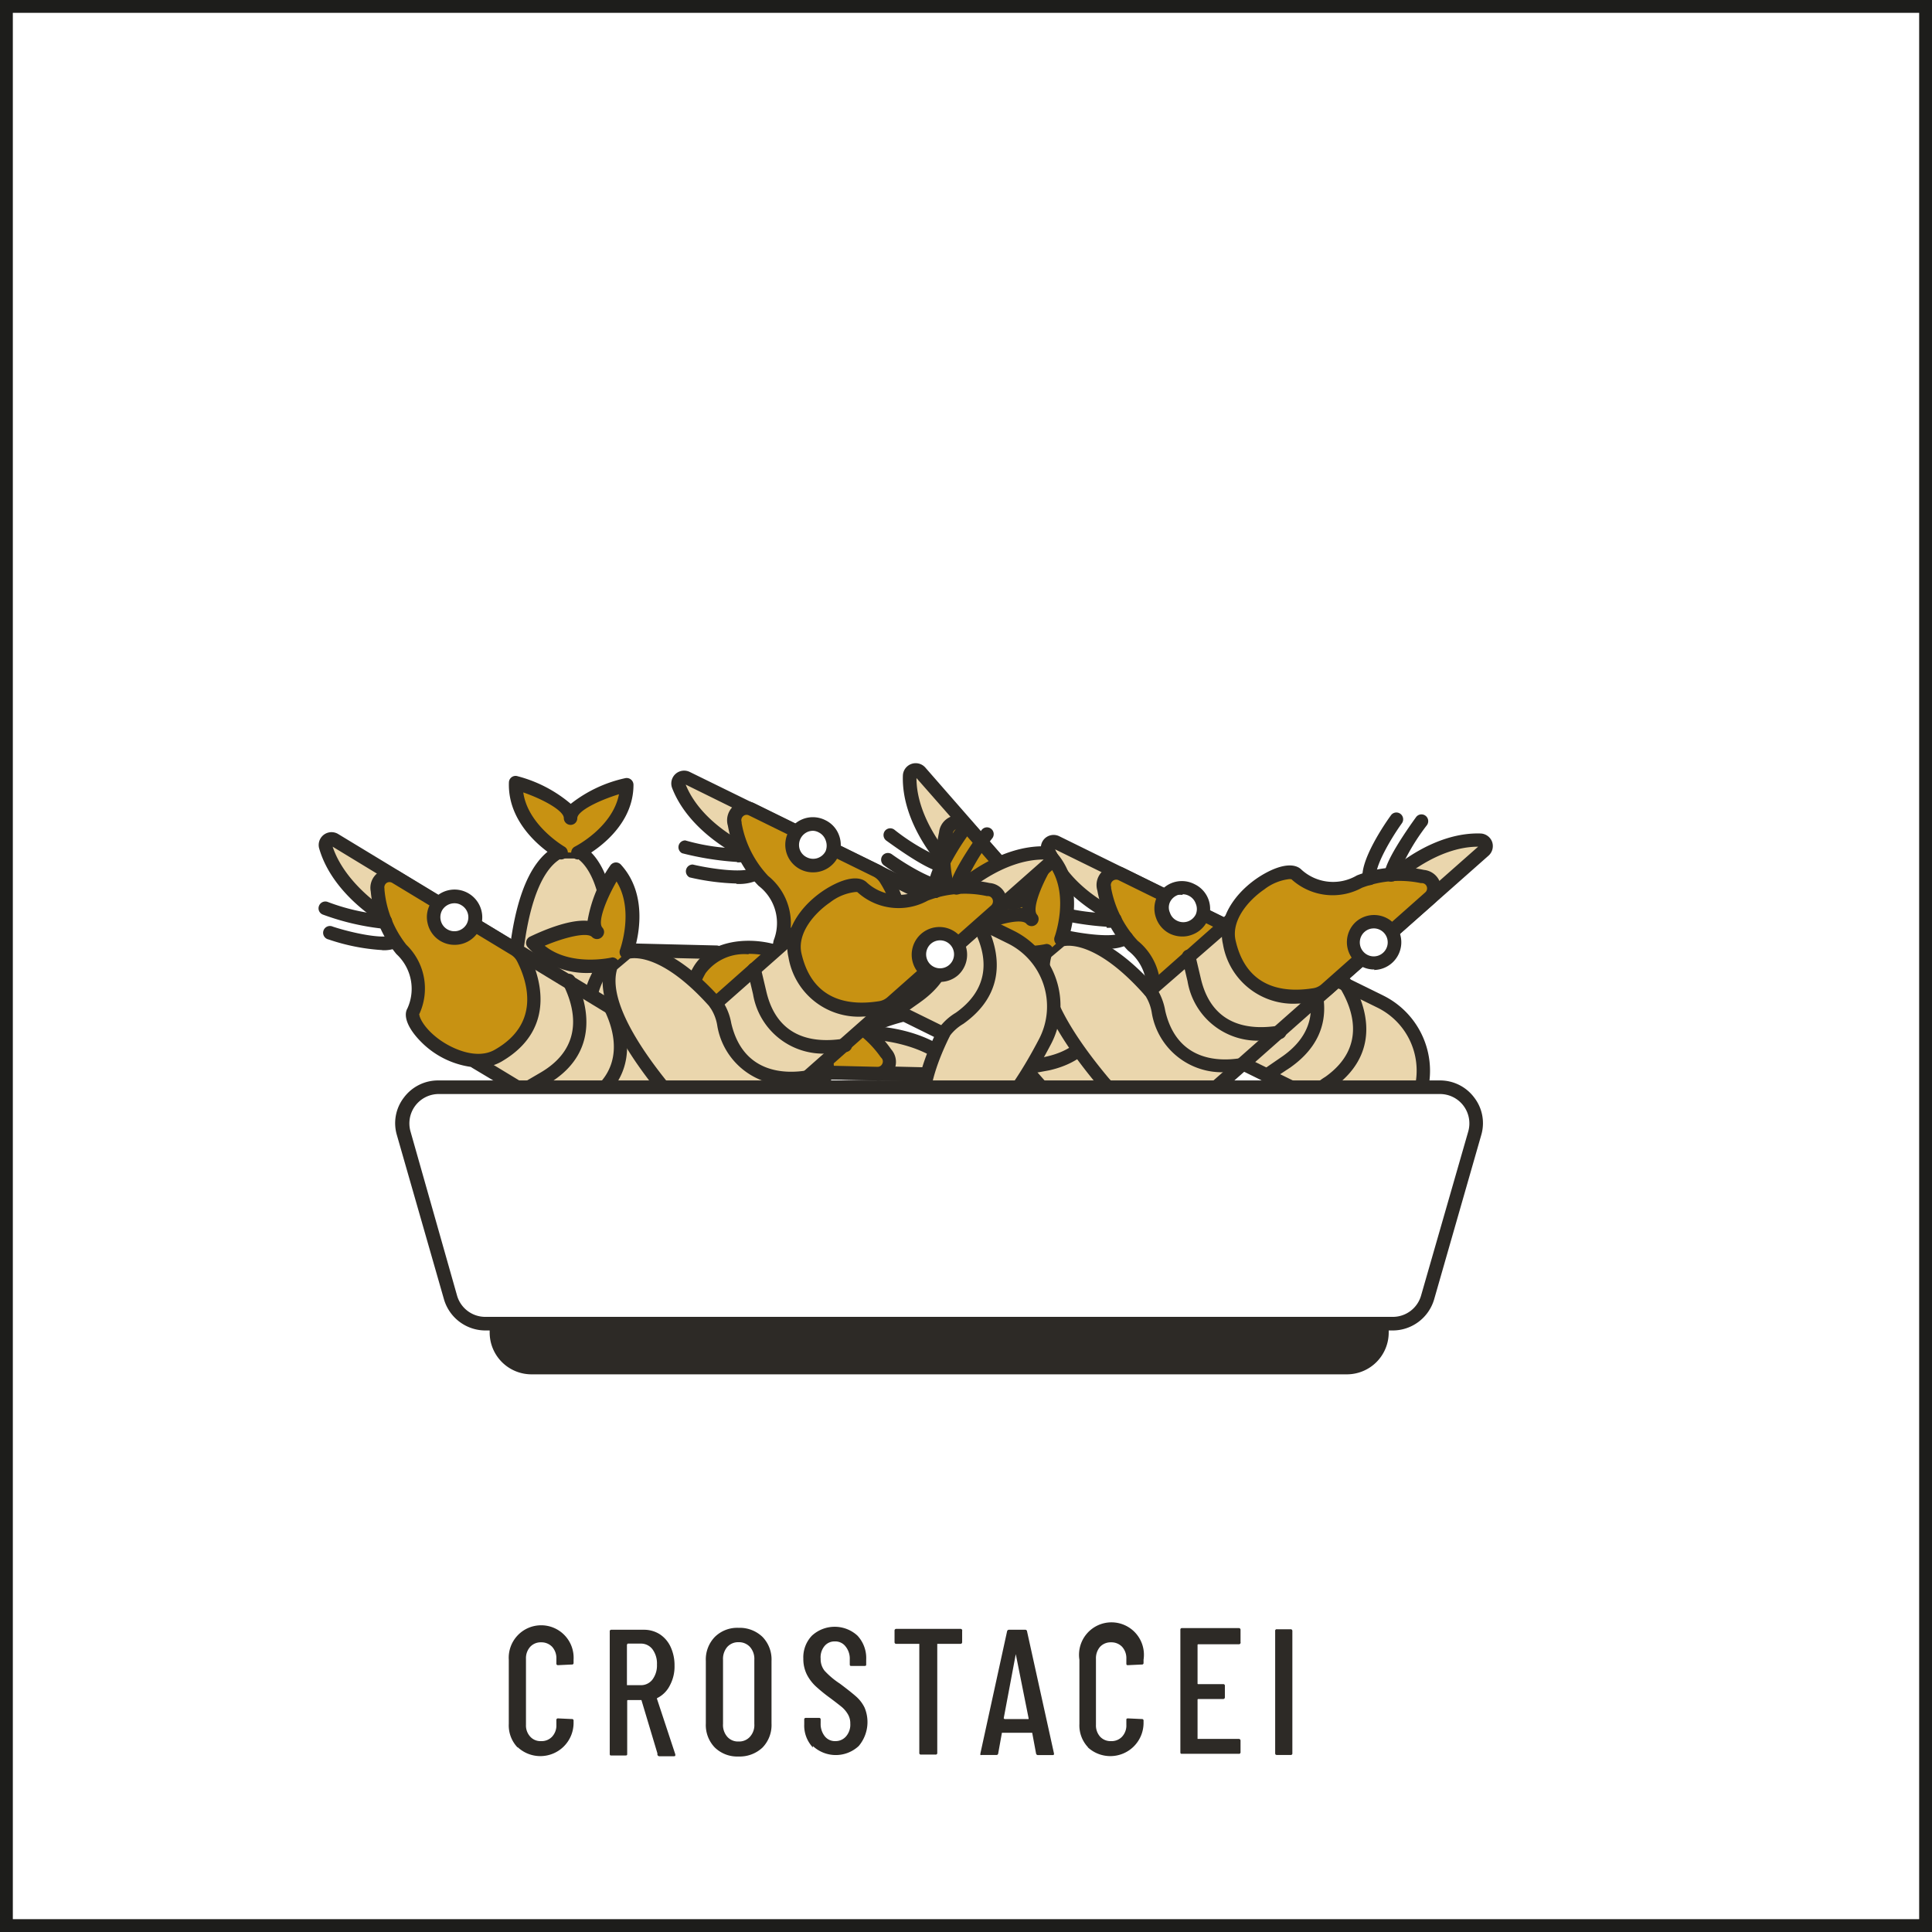 <svg xmlns="http://www.w3.org/2000/svg" viewBox="0 0 150.6 150.6"><rect x="0" y="0" width="150.6" height="150.6" fill="#808080" stroke="none"/><defs><style>.cls-1{fill:#fff;}.cls-2{fill:none;stroke:#1d1d1b;stroke-miterlimit:10;}.cls-3{fill:#2d2a26;}.cls-4{fill:#ead6ad;}.cls-5{fill:#c89212;}</style></defs><g id="Livello_2" data-name="Livello 2"><g id="Livello_1-2" data-name="Livello 1"><rect class="cls-1" x="0.5" y="0.5" width="149.6" height="149.6"/><rect class="cls-2" x="0.5" y="0.5" width="149.6" height="149.6"/><path class="cls-3" d="M40.35,136.22a2.48,2.48,0,0,1-.69-1.84v-5a2.53,2.53,0,1,1,5.05,0v.23a.12.12,0,0,1-.14.14l-1.06.05a.12.12,0,0,1-.14-.14v-.36a1.32,1.32,0,0,0-.33-.93,1.15,1.15,0,0,0-.86-.35,1.11,1.11,0,0,0-.85.35,1.32,1.32,0,0,0-.33.93v5.15a1.28,1.28,0,0,0,.33.92,1.07,1.07,0,0,0,.85.35,1.11,1.11,0,0,0,.86-.35,1.28,1.28,0,0,0,.33-.92v-.36a.12.12,0,0,1,.14-.14l1.06.05a.12.12,0,0,1,.14.14v.21a2.59,2.59,0,0,1-4.36,1.84Z"/><path class="cls-3" d="M51.25,136.69,50,132.52s0,0-.05,0h-1s-.06,0-.06.05v4.13c0,.1,0,.14-.14.14H47.67c-.1,0-.14,0-.14-.14v-9.52a.12.12,0,0,1,.14-.14h2.5a2.29,2.29,0,0,1,1.26.35,2.35,2.35,0,0,1,.85,1,3.39,3.39,0,0,1,.3,1.45,3.09,3.09,0,0,1-.36,1.53,2.18,2.18,0,0,1-1,1,.08.08,0,0,0,0,.08l1.42,4.3,0,.06c0,.06,0,.09-.13.09H51.42A.16.16,0,0,1,51.25,136.69Zm-2.38-8.47v3.14s0,0,.06,0h1a1.12,1.12,0,0,0,.93-.44,1.83,1.83,0,0,0,.35-1.17,1.87,1.87,0,0,0-.35-1.19,1.12,1.12,0,0,0-.93-.44h-1S48.87,128.18,48.87,128.22Z"/><path class="cls-3" d="M55.72,136.22a2.52,2.52,0,0,1-.7-1.87v-4.88a2.52,2.52,0,0,1,.7-1.87,2.48,2.48,0,0,1,1.85-.71,2.56,2.56,0,0,1,1.87.71,2.52,2.52,0,0,1,.7,1.87v4.88a2.52,2.52,0,0,1-.7,1.87,2.59,2.59,0,0,1-1.87.7A2.51,2.51,0,0,1,55.72,136.22Zm2.74-.84a1.35,1.35,0,0,0,.34-1v-5a1.39,1.39,0,0,0-.34-1,1.16,1.16,0,0,0-.89-.37,1.14,1.14,0,0,0-.88.37,1.43,1.43,0,0,0-.33,1v5a1.39,1.39,0,0,0,.33,1,1.11,1.11,0,0,0,.88.37A1.13,1.13,0,0,0,58.46,135.38Z"/><path class="cls-3" d="M63.37,136.22a2.48,2.48,0,0,1-.68-1.81v-.36a.12.12,0,0,1,.14-.14h1a.12.12,0,0,1,.14.14v.29a1.53,1.53,0,0,0,.32,1,1,1,0,0,0,.82.38,1.07,1.07,0,0,0,.84-.37,1.39,1.39,0,0,0,.33-1,1.36,1.36,0,0,0-.18-.71,2.22,2.22,0,0,0-.46-.56q-.29-.24-.93-.72a12.5,12.5,0,0,1-1.12-.91,3.36,3.36,0,0,1-.69-.91,2.7,2.7,0,0,1-.28-1.24,2.44,2.44,0,0,1,.67-1.8,2.62,2.62,0,0,1,3.55,0,2.56,2.56,0,0,1,.68,1.87v.35c0,.1,0,.14-.14.14h-1c-.1,0-.14,0-.14-.14v-.38a1.5,1.5,0,0,0-.33-1,1,1,0,0,0-.84-.39,1,1,0,0,0-.79.35,1.37,1.37,0,0,0-.31,1,1.44,1.44,0,0,0,.31.94,6.3,6.3,0,0,0,1.19,1q.84.63,1.26,1a2.79,2.79,0,0,1,.66.86,2.9,2.9,0,0,1-.45,3,2.62,2.62,0,0,1-3.58,0Z"/><path class="cls-3" d="M75,127.14V128a.13.13,0,0,1-.14.14H73.06s0,0,0,.05v8.44a.12.12,0,0,1-.14.14H71.8a.12.12,0,0,1-.14-.14v-8.44s0-.05,0-.05H69.87a.13.13,0,0,1-.14-.14v-.89a.13.13,0,0,1,.14-.14h5A.13.13,0,0,1,75,127.14Z"/><path class="cls-3" d="M80.76,136.68l-.3-1.61a.05.05,0,0,0,0,0l0,0H78.1l0,0a.05.05,0,0,0,0,0l-.29,1.61a.13.13,0,0,1-.15.12H76.52a.12.12,0,0,1-.1,0s0-.06,0-.11l2.08-9.52a.15.15,0,0,1,.16-.13h1.24a.14.14,0,0,1,.16.13l2.1,9.52v0c0,.08,0,.12-.13.12H80.92A.15.15,0,0,1,80.76,136.68ZM78.31,134h1.87s0,0,0-.06l-1-5,0,0,0,0-.94,5S78.29,134,78.31,134Z"/><path class="cls-3" d="M84.83,136.22a2.48,2.48,0,0,1-.69-1.84v-5a2.53,2.53,0,1,1,5,0v.23a.12.12,0,0,1-.14.14l-1.06.05c-.1,0-.14,0-.14-.14v-.36a1.32,1.32,0,0,0-.33-.93,1.15,1.15,0,0,0-.86-.35,1.13,1.13,0,0,0-.86.35,1.36,1.36,0,0,0-.32.93v5.15a1.32,1.32,0,0,0,.32.92,1.1,1.1,0,0,0,.86.35,1.11,1.11,0,0,0,.86-.35,1.28,1.28,0,0,0,.33-.92v-.36c0-.1,0-.14.14-.14l1.06.05a.12.12,0,0,1,.14.14v.21a2.59,2.59,0,0,1-4.36,1.84Z"/><path class="cls-3" d="M96.56,128.17H93.41s-.06,0-.06.05v3a.05.05,0,0,0,.06.06h1.93a.12.12,0,0,1,.14.14v.88a.13.13,0,0,1-.14.14H93.41s-.06,0-.06.05v3.06s0,0,.06,0h3.15a.13.13,0,0,1,.14.14v.88a.12.12,0,0,1-.14.14H92.15c-.1,0-.14,0-.14-.14v-9.52a.12.12,0,0,1,.14-.14h4.41a.13.13,0,0,1,.14.14V128A.13.13,0,0,1,96.56,128.17Z"/><path class="cls-3" d="M99.4,136.66v-9.52a.12.12,0,0,1,.14-.14h1.06a.13.13,0,0,1,.14.14v9.52a.12.12,0,0,1-.14.14H99.54C99.44,136.8,99.4,136.76,99.4,136.66Z"/><path class="cls-3" d="M38.7,98.07v5.81a2.72,2.72,0,0,0,2.72,2.72H105a2.72,2.72,0,0,0,2.72-2.72V98.07"/><path class="cls-3" d="M105,107.13H41.42a3.26,3.26,0,0,1-3.25-3.25V98.07h1.06v5.81a2.19,2.19,0,0,0,2.19,2.19H105a2.19,2.19,0,0,0,2.19-2.19V98.07h1.06v5.81a3.26,3.26,0,0,1-3.25,3.25"/><path class="cls-4" d="M73.59,67.09s-2.84-3.1-2.73-6.62a.46.46,0,0,1,.81-.29L90.23,81.3a6,6,0,0,1-.65,8.6c-3.19,2.65-7.36,5.41-10.06,4.44l-1-1.15s-1-2.55,4-6.94L77,80"/><path class="cls-3" d="M80.74,95.07a4.24,4.24,0,0,1-1.4-.23.54.54,0,0,1-.22-.15l-1-1.15a.49.49,0,0,1-.1-.15c0-.12-1-2.81,3.74-7.18l-5.17-5.89a.52.52,0,0,1,0-.74.54.54,0,0,1,.75,0L82.9,85.9a.54.54,0,0,1-.05.75c-4.12,3.62-3.94,5.86-3.86,6.29l.84.94c2,.6,5.29-.95,9.41-4.39a5.36,5.36,0,0,0,2-3.77,5.46,5.46,0,0,0-1.35-4.07l-18.45-21c0,3.19,2.56,6,2.59,6.08a.53.53,0,0,1-.78.71c-.12-.13-3-3.31-2.87-7a1,1,0,0,1,1.74-.62L90.63,81a6.54,6.54,0,0,1,1.62,4.85,6.43,6.43,0,0,1-2.33,4.5c-3.81,3.17-6.88,4.77-9.18,4.77"/><path class="cls-5" d="M73.53,74.79c-1,.94,2,6,5.28,5.26,4.67-1.06,4.37-5.2,4.13-6.64a1.85,1.85,0,0,0-.43-.89L75.38,64.4a1,1,0,0,0-1.66.56,8.65,8.65,0,0,0,.37,4.94,4.21,4.21,0,0,1-.56,4.89"/><path class="cls-3" d="M78.15,80.66c-2,0-3.81-1.68-4.75-3.42-.69-1.28-.78-2.31-.24-2.83a3.65,3.65,0,0,0,.45-4.29,9,9,0,0,1-.41-5.24,1.48,1.48,0,0,1,2.58-.83l7.13,8.12a2.33,2.33,0,0,1,.55,1.15c.24,1.41.6,6.08-4.53,7.25a3.46,3.46,0,0,1-.78.09M73.9,75.17c-.1.15,0,1,.77,2.13s2.43,2.6,4,2.24c4-.91,4-4.18,3.72-6a1.32,1.32,0,0,0-.3-.63L75,64.75a.4.4,0,0,0-.45-.12.41.41,0,0,0-.28.37.28.28,0,0,1,0,.09,8.06,8.06,0,0,0,.33,4.59,4.74,4.74,0,0,1-.67,5.49m-.37-.38Z"/><path class="cls-1" d="M79.86,70A1.62,1.62,0,1,1,80,67.68,1.62,1.62,0,0,1,79.86,70"/><path class="cls-3" d="M78.79,70.9h-.14a2.15,2.15,0,0,1-1.28-3.76,2.14,2.14,0,0,1,3.56,1.75,2.1,2.1,0,0,1-.72,1.48,2.14,2.14,0,0,1-1.42.53m0-3.24a1.09,1.09,0,0,0-.07,2.18,1,1,0,0,0,.79-.27,1.09,1.09,0,0,0,.1-1.54,1.12,1.12,0,0,0-.82-.37"/><path class="cls-3" d="M73.55,68c-1,0-3.43-1.73-4.47-2.48a.54.54,0,0,1-.11-.74.53.53,0,0,1,.74-.11,16.22,16.22,0,0,0,3.83,2.27.55.55,0,0,1,.54.51.51.51,0,0,1-.47.54h-.06"/><path class="cls-3" d="M73.63,69.68c-1.55,0-4.19-1.84-4.73-2.23a.54.54,0,0,1-.12-.74.53.53,0,0,1,.74-.12c1.28.92,3.43,2.16,4.2,2a.53.53,0,1,1,.18,1l-.27,0"/><path class="cls-5" d="M79.38,94.18s1,4.07-1.61,6.3c0,0-2-4-.84-5-1.11,1-4.87-1.48-4.87-1.48,2.55-2.29,6.45-.79,6.45-.79"/><path class="cls-3" d="M77.77,101h-.1a.52.52,0,0,1-.37-.29,10.45,10.45,0,0,1-1.22-4.49,10.69,10.69,0,0,1-4.31-1.79.57.57,0,0,1-.24-.41.55.55,0,0,1,.18-.43c2.75-2.48,6.82-1,7-.89a.53.53,0,0,1-.37,1s-3.08-1.14-5.33.25c1.49.87,3.17,1.49,3.58,1.12a.54.54,0,0,1,.75,0,.53.53,0,0,1,.13.35.53.53,0,0,1-.18.4c-.41.37,0,2.11.66,3.7,1.68-2.06.94-5.22.93-5.25a.53.53,0,0,1,1-.25c0,.18,1,4.41-1.78,6.83a.55.55,0,0,1-.35.12"/><path class="cls-3" d="M79.86,83.78a.53.53,0,0,1-.11-1l1.82-.42c4-.9,4-4.17,3.72-6a.53.53,0,0,1,.43-.61.53.53,0,0,1,.61.44c.24,1.4.61,6.07-4.53,7.24L80,83.76l-.12,0"/><path class="cls-3" d="M82.5,86.78a.51.51,0,0,1-.39-.18.53.53,0,0,1,0-.75,4.47,4.47,0,0,1,1.9-.75c3.94-.9,4-4.17,3.69-6a.53.53,0,0,1,.43-.61.53.53,0,0,1,.61.43c.24,1.41.61,6.08-4.52,7.25a3.62,3.62,0,0,0-1.41.52.51.51,0,0,1-.35.13"/><path class="cls-4" d="M86.75,71.31s-3.81-1.78-5.06-5.07a.46.46,0,0,1,.64-.58l25.24,12.4a6,6,0,0,1,2.69,8.19c-1.93,3.68-4.73,7.83-7.59,8l-1.37-.67s-1.91-2,1-7.94l-7.5-3.69"/><path class="cls-3" d="M102.67,94.74a.69.69,0,0,1-.24,0L101.06,94a.45.45,0,0,1-.14-.1c-.09-.09-2-2.21.7-8.07l-7-3.45a.53.53,0,0,1-.24-.71.52.52,0,0,1,.71-.24l7.5,3.68a.53.53,0,0,1,.24.71c-2.42,4.92-1.4,6.93-1.16,7.29l1.13.55c2-.2,4.53-2.91,7-7.66a5.47,5.47,0,0,0-2.46-7.47L82.25,66.21c1.22,3,4.69,4.61,4.73,4.62a.54.54,0,0,1,.25.71.53.53,0,0,1-.7.25c-.17-.07-4-1.91-5.33-5.36a1,1,0,0,1,.26-1.09,1,1,0,0,1,1.1-.16L107.8,77.59a6.55,6.55,0,0,1,2.93,8.91c-2.81,5.35-5.51,8.12-8,8.24h0"/><path class="cls-5" d="M89.64,78.45c-.54,1.24,4.15,4.79,6.9,2.84,3.91-2.78,2-6.48,1.27-7.72a1.81,1.81,0,0,0-.74-.66l-9.7-4.77a1,1,0,0,0-1.31,1.15,8.58,8.58,0,0,0,2.23,4.42,4.22,4.22,0,0,1,1.35,4.74"/><path class="cls-3" d="M94.64,82.39a7,7,0,0,1-4.18-1.63c-1.13-.91-1.6-1.83-1.3-2.52a3.68,3.68,0,0,0-1.23-4.14,9.11,9.11,0,0,1-2.39-4.68,1.48,1.48,0,0,1,2.07-1.76l9.7,4.77a2.32,2.32,0,0,1,1,.86c.75,1.2,2.88,5.38-1.41,8.43a3.76,3.76,0,0,1-2.21.67m-4.51-3.73c0,.17.37.91,1.52,1.66s3.25,1.48,4.59.53c3.31-2.35,2.12-5.4,1.12-7a1.38,1.38,0,0,0-.52-.47l-9.7-4.77a.42.42,0,0,0-.58.51.29.29,0,0,1,0,.09,8.24,8.24,0,0,0,2.07,4.12,4.75,4.75,0,0,1,1.48,5.33m-.49-.21h0Z"/><path class="cls-1" d="M93.64,71.57a1.62,1.62,0,1,1-.73-2.17,1.62,1.62,0,0,1,.73,2.17"/><path class="cls-3" d="M92.19,73a2.24,2.24,0,0,1-1-.22,2.16,2.16,0,0,1-1.08-1.24,2.14,2.14,0,0,1,3-2.62,2.13,2.13,0,0,1,1,2.87,2.12,2.12,0,0,1-1.24,1.09,2,2,0,0,1-.69.12m0-3.24a1.34,1.34,0,0,0-.35,0,1.09,1.09,0,0,0-.63.56,1,1,0,0,0,0,.83,1.05,1.05,0,0,0,.55.62,1.09,1.09,0,0,0,.83.06,1.1,1.1,0,0,0,.63-.55,1.07,1.07,0,0,0,0-.84,1.08,1.08,0,0,0-.55-.62,1,1,0,0,0-.48-.11"/><path class="cls-3" d="M86.25,72.24A23.13,23.13,0,0,1,82,71.56a.53.53,0,1,1,.24-1,16.17,16.17,0,0,0,4.41.63.53.53,0,0,1,.47,1,1.94,1.94,0,0,1-.85.13"/><path class="cls-3" d="M86.2,73.92a17.93,17.93,0,0,1-3.64-.48.53.53,0,1,1,.24-1c1.53.36,4,.68,4.66.26a.53.53,0,1,1,.56.89,3.56,3.56,0,0,1-1.82.36"/><path class="cls-5" d="M102.48,94.12s2.47,3.38.92,6.44c0,0-3.35-3-2.7-4.32-.65,1.33-5.06.5-5.06.5,1.47-3.09,5.66-3.2,5.66-3.2"/><path class="cls-3" d="M103.4,101.08a.51.51,0,0,1-.35-.13,10.54,10.54,0,0,1-2.85-3.69,10.54,10.54,0,0,1-4.66,0,.57.57,0,0,1-.38-.28.55.55,0,0,1,0-.47c1.59-3.34,5.94-3.5,6.12-3.5h0a.52.52,0,0,1,.52.51.53.53,0,0,1-.51.55s-3.28.12-4.82,2.27c1.71.23,3.49.16,3.74-.34a.53.53,0,0,1,.71-.24.54.54,0,0,1,.29.48.46.46,0,0,1,0,.23c-.25.5.79,2,2,3.17.76-2.55-1.13-5.18-1.15-5.21a.53.53,0,1,1,.86-.62c.1.15,2.64,3.68,1,7a.59.59,0,0,1-.38.29h-.1"/><path class="cls-3" d="M98.74,84.36a.56.56,0,0,1-.44-.22.53.53,0,0,1,.13-.74L100,82.32c3.32-2.36,2.13-5.4,1.12-7a.54.54,0,0,1,.17-.73.52.52,0,0,1,.73.17c.76,1.21,2.89,5.38-1.41,8.43L99,84.26a.49.49,0,0,1-.3.1"/><path class="cls-3" d="M102.32,86.12a.46.46,0,0,1-.23-.05.53.53,0,0,1-.24-.71,4.45,4.45,0,0,1,1.46-1.42c3.29-2.34,2.1-5.39,1.1-7a.53.53,0,0,1,.16-.73.52.52,0,0,1,.73.17c.76,1.2,2.89,5.38-1.4,8.43a3.36,3.36,0,0,0-1.1,1,.52.52,0,0,1-.48.29"/><path class="cls-4" d="M108.79,68.21s3.1-2.85,6.61-2.75a.47.47,0,0,1,.3.81L94.64,84.91a6,6,0,0,1-8.6-.62c-2.66-3.18-5.44-7.35-4.48-10.05l1.15-1s2.55-1,7,4l6.25-5.54"/><path class="cls-3" d="M90.65,87l-.5,0a6.45,6.45,0,0,1-4.51-2.31c-3.89-4.63-5.42-8.18-4.57-10.56a.55.55,0,0,1,.14-.22l1.15-1a.46.46,0,0,1,.15-.09c.12,0,2.81-1,7.2,3.71l5.86-5.19a.53.53,0,0,1,.7.8L90,77.59a.53.53,0,0,1-.75,0c-3.63-4.11-5.88-3.92-6.3-3.84l-1,.84c-.59,2,1,5.29,4.43,9.4a5.49,5.49,0,0,0,7.84.56L115.22,66c-3.2,0-6,2.59-6.07,2.61a.53.53,0,0,1-.75,0,.54.54,0,0,1,0-.75c.14-.12,3.29-3,7-2.89a1,1,0,0,1,.91.65,1,1,0,0,1-.28,1.08L95,85.3A6.48,6.48,0,0,1,90.65,87"/><path class="cls-5" d="M101.09,68.18c-.94-1-6,2-5.24,5.3,1.08,4.67,5.22,4.35,6.66,4.1a1.75,1.75,0,0,0,.89-.42L111.49,70a.94.94,0,0,0-.57-1.65,8.52,8.52,0,0,0-4.93.39,4.24,4.24,0,0,1-4.9-.55"/><path class="cls-3" d="M101.17,78.23a5.56,5.56,0,0,1-5.84-4.63c-.53-2.28,1.35-4.47,3.31-5.54,1.28-.7,2.31-.79,2.83-.25a3.66,3.66,0,0,0,4.3.43,9.09,9.09,0,0,1,5.23-.43,1.48,1.48,0,0,1,.84,2.58l-8.09,7.16a2.43,2.43,0,0,1-1.15.56,9.31,9.31,0,0,1-1.43.12m-.62-9.71a3.92,3.92,0,0,0-2,.81c-1.26.86-2.6,2.44-2.23,4,.92,4,4.19,4,6.06,3.7a1.27,1.27,0,0,0,.63-.3l8.09-7.17a.41.41,0,0,0,.12-.44.4.4,0,0,0-.37-.28l-.09,0a8.2,8.2,0,0,0-4.59.36,4.77,4.77,0,0,1-5.5-.66.3.3,0,0,0-.16,0"/><path class="cls-1" d="M105.94,74.49a1.62,1.62,0,1,1,2.28.14,1.62,1.62,0,0,1-2.28-.14"/><path class="cls-3" d="M107.15,75.57H107a2.12,2.12,0,0,1-1.48-.72,2.14,2.14,0,0,1,.18-3,2.15,2.15,0,0,1,3,.18,2.16,2.16,0,0,1-1.61,3.58m0-3.24a1.06,1.06,0,0,0-.72.27,1.09,1.09,0,0,0-.1,1.54,1.08,1.08,0,0,0,1.54.09,1.09,1.09,0,0,0-.66-1.9h-.06"/><path class="cls-3" d="M108.45,68.73a.53.53,0,0,1-.53-.5c-.07-.91,1.69-3.47,2.46-4.53a.52.52,0,0,1,.73-.12.53.53,0,0,1,.12.74A16.63,16.63,0,0,0,109,68.16a.51.51,0,0,1-.48.56h0"/><path class="cls-3" d="M106.75,69a.54.54,0,0,1-.53-.44c-.25-1.48,1.78-4.43,2.2-5a.52.52,0,0,1,.73-.13.53.53,0,0,1,.13.74c-.92,1.28-2.15,3.44-2,4.21a.53.53,0,0,1-.43.61h-.09"/><path class="cls-5" d="M81.72,74.11s-4.06,1-6.3-1.59c0,0,4-2,5-.86-1-1.11,1.46-4.88,1.46-4.88,2.3,2.54.81,6.45.81,6.45"/><path class="cls-3" d="M79.88,74.83a6.23,6.23,0,0,1-4.86-2,.49.49,0,0,1-.12-.45.53.53,0,0,1,.28-.37,10.68,10.68,0,0,1,4.5-1.24,10.67,10.67,0,0,1,1.77-4.31.55.55,0,0,1,.4-.24.52.52,0,0,1,.44.18c2.49,2.74,1,6.82.91,7a.53.53,0,0,1-.68.31.54.54,0,0,1-.31-.69s1.13-3.07-.27-5.32c-.86,1.5-1.48,3.17-1.11,3.59a.51.51,0,0,1,.13.35.56.56,0,0,1-.17.4A.54.54,0,0,1,80,72c-.37-.42-2.11,0-3.7.67,2.06,1.66,5.22.92,5.26.91a.53.53,0,0,1,.25,1,8.85,8.85,0,0,1-2,.21"/><path class="cls-3" d="M98.4,81.11a5.54,5.54,0,0,1-5.83-4.62l-.43-1.82a.54.54,0,0,1,.4-.64.52.52,0,0,1,.63.4l.43,1.82c.92,4,4.19,4,6.06,3.7a.52.52,0,0,1,.61.43.53.53,0,0,1-.44.61,8.1,8.1,0,0,1-1.43.12"/><path class="cls-3" d="M95.62,83.57A5.54,5.54,0,0,1,89.79,79a3.51,3.51,0,0,0-.52-1.4.53.53,0,0,1,.79-.71,4.74,4.74,0,0,1,.77,1.9c.91,3.93,4.18,4,6,3.67a.52.52,0,0,1,.61.43.53.53,0,0,1-.43.61,8.32,8.32,0,0,1-1.44.12"/><path class="cls-4" d="M67.58,80.55s4.21,0,6.72,2.48a.47.47,0,0,1-.33.8l-28.12-.68A6,6,0,0,1,40,76.84c.2-4.15,1-9.09,3.55-10.41l1.53,0s2.56,1,2.4,7.64l8.35.2"/><path class="cls-3" d="M74,84.36h0l-28.11-.68a6.54,6.54,0,0,1-4.66-2.1,6.45,6.45,0,0,1-1.73-4.77c.3-6,1.59-9.68,3.84-10.85a.71.71,0,0,1,.25-.06l1.53,0a.39.39,0,0,1,.18,0c.12,0,2.76,1.15,2.74,7.61l7.83.19a.54.54,0,0,1,.52.55.54.54,0,0,1-.53.51h0l-8.35-.2a.52.52,0,0,1-.37-.16.54.54,0,0,1-.14-.38c.13-5.48-1.64-6.87-2-7.1l-1.26,0c-1.77,1-2.88,4.54-3.16,9.9a5.48,5.48,0,0,0,5.36,5.75l27.94.67c-2.33-2.16-6.18-2.21-6.22-2.21a.53.53,0,0,1,0-1.06h0c.18,0,4.45,0,7.09,2.64a1,1,0,0,1-.69,1.7m0-1Z"/><path class="cls-5" d="M62,75.28c0-1.35-5.77-2.6-7.45.32-2.38,4.16.86,6.74,2.09,7.54a1.85,1.85,0,0,0,.94.29l10.81.26a.94.94,0,0,0,.7-1.6A8.58,8.58,0,0,0,65.18,79,4.23,4.23,0,0,1,62,75.28"/><path class="cls-3" d="M68.37,84.22h0L57.53,84a2.28,2.28,0,0,1-1.22-.38c-1.19-.78-4.88-3.68-2.26-8.24,1.17-2,4-2.37,6.2-1.81,1.41.35,2.22,1,2.24,1.74a3.67,3.67,0,0,0,2.85,3.24,9,9,0,0,1,4.13,3.25,1.48,1.48,0,0,1-1.1,2.46m-10-9.87A3.78,3.78,0,0,0,55,75.86c-2,3.53.33,5.8,1.92,6.83a1.26,1.26,0,0,0,.66.21l10.81.26a.4.4,0,0,0,.39-.25.39.39,0,0,0-.08-.45l-.06-.07A8.11,8.11,0,0,0,65,79.52a4.75,4.75,0,0,1-3.58-4.22c0-.17-.72-.67-2.08-.88a7.85,7.85,0,0,0-1-.07"/><path class="cls-1" d="M61.21,83.21a1.62,1.62,0,1,1,1.58,1.65,1.61,1.61,0,0,1-1.58-1.65"/><path class="cls-3" d="M62.83,85.39h0a2.12,2.12,0,0,1-1.5-.66,2.15,2.15,0,0,1-.6-1.54,2.18,2.18,0,0,1,.67-1.5,2.06,2.06,0,0,1,1.54-.59,2.14,2.14,0,0,1,1.5.66A2.1,2.1,0,0,1,65,83.3a2.14,2.14,0,0,1-.66,1.5,2.17,2.17,0,0,1-1.49.59m0-3.24a1.09,1.09,0,0,0-.75.3,1.14,1.14,0,0,0-.34.77A1.12,1.12,0,0,0,62,84a1.07,1.07,0,0,0,.77.33,1.11,1.11,0,0,0,.78-.3,1,1,0,0,0,.33-.76,1.09,1.09,0,0,0-1.06-1.12h0"/><path class="cls-3" d="M67.34,80.83a.51.51,0,0,1-.33-.11.54.54,0,0,1-.08-.75c.57-.72,3.6-1.39,4.88-1.65a.53.53,0,0,1,.21,1,16.22,16.22,0,0,0-4.27,1.28.52.52,0,0,1-.41.19"/><path class="cls-3" d="M65.93,79.86a.54.54,0,0,1-.45-.82c.83-1.27,4.32-2,5-2.18a.53.53,0,1,1,.22,1c-1.55.31-3.91,1.06-4.34,1.71a.52.52,0,0,1-.44.25"/><path class="cls-5" d="M43.74,66.44s-3.66-2-3.54-5.46c0,0,4.3,1.3,4.26,2.79,0-1.49,4.39-2.58,4.39-2.58,0,3.42-3.79,5.28-3.79,5.28"/><path class="cls-3" d="M45.06,67a.54.54,0,0,1-.48-.3.53.53,0,0,1,.24-.71s2.93-1.48,3.43-4.08C46.6,62.42,45,63.23,45,63.78a.52.52,0,0,1-.53.52h0a.53.53,0,0,1-.52-.53h0c0-.56-1.54-1.44-3.16-2C41.15,64.35,44,66,44,66a.54.54,0,0,1,.2.72.53.53,0,0,1-.72.21c-.16-.09-3.94-2.23-3.81-5.94a.52.52,0,0,1,.69-.48,10.47,10.47,0,0,1,4.13,2.15,10.44,10.44,0,0,1,4.24-2,.53.53,0,0,1,.65.52c0,3.7-3.92,5.66-4.09,5.74a.46.46,0,0,1-.23.06"/><path class="cls-3" d="M52.61,83.9a.52.52,0,0,1-.29-.09c-1.19-.78-4.88-3.68-2.26-8.24L51,73.94a.53.53,0,0,1,.72-.19.52.52,0,0,1,.2.72L51,76.09c-2,3.53.34,5.8,1.92,6.83a.53.53,0,0,1-.29,1"/><path class="cls-3" d="M48.9,83.81a.52.52,0,0,1-.29-.09c-1.19-.78-4.88-3.68-2.26-8.24a3.52,3.52,0,0,0,.58-1.38.53.53,0,0,1,.54-.52.54.54,0,0,1,.52.54A4.41,4.41,0,0,1,47.25,76c-2,3.5.36,5.77,1.94,6.81a.53.53,0,0,1,.15.73.54.54,0,0,1-.44.24"/><path class="cls-4" d="M30,71.48s-3.64-2.11-4.59-5.5a.46.46,0,0,1,.68-.52L50.11,80a6,6,0,0,1,2,8.4c-2.24,3.49-5.4,7.37-8.26,7.26l-1.31-.8s-1.72-2.13,1.72-7.82l-7.14-4.33"/><path class="cls-3" d="M43.94,96.22h-.15a.52.52,0,0,1-.25-.07l-1.31-.79-.14-.12c-.08-.1-1.82-2.38,1.41-8l-6.69-4a.54.54,0,0,1-.18-.73.52.52,0,0,1,.72-.18l7.15,4.33a.53.53,0,0,1,.18.73c-2.84,4.69-2,6.77-1.79,7.16l1.07.65c2,0,4.76-2.51,7.67-7A5.42,5.42,0,0,0,52.35,84a5.48,5.48,0,0,0-2.51-3.47L25.93,66c1,3,4.27,5,4.3,5a.53.53,0,0,1,.2.72.54.54,0,0,1-.73.19c-.15-.09-3.83-2.25-4.83-5.81A1,1,0,0,1,26.34,65L50.39,79.58a6.57,6.57,0,0,1,3,4.13,6.48,6.48,0,0,1-.87,5c-3.2,5-6.09,7.51-8.58,7.51"/><path class="cls-5" d="M32.22,78.84C31.58,80,35.94,84,38.84,82.27,43,79.85,41.45,76,40.78,74.69a1.72,1.72,0,0,0-.67-.72l-9.24-5.6a1,1,0,0,0-1.41,1A8.6,8.6,0,0,0,31.29,74a4.23,4.23,0,0,1,.93,4.84"/><path class="cls-3" d="M37.24,83.22a6.79,6.79,0,0,1-4.41-2c-1-1-1.43-2-1.07-2.62h0a3.68,3.68,0,0,0-.86-4.23,9,9,0,0,1-2-4.88A1.47,1.47,0,0,1,29.5,68a1.45,1.45,0,0,1,1.64-.07l9.25,5.6a2.36,2.36,0,0,1,.87.93c.64,1.27,2.4,5.62-2.15,8.28a3.66,3.66,0,0,1-1.87.49m-4.55-4.13c0,.17.29.94,1.37,1.79s3.1,1.76,4.52.93c3.51-2,2.59-5.19,1.73-6.88a1.28,1.28,0,0,0-.47-.51l-9.25-5.6a.41.41,0,0,0-.46,0,.43.43,0,0,0-.16.44s0,.06,0,.09a8.08,8.08,0,0,0,1.7,4.28,4.74,4.74,0,0,1,1,5.44"/><path class="cls-1" d="M36.81,72.34a1.62,1.62,0,1,1-.54-2.23,1.62,1.62,0,0,1,.54,2.23"/><path class="cls-3" d="M35.42,73.65A2.14,2.14,0,0,1,33.34,72a2.09,2.09,0,0,1,.25-1.62,2.15,2.15,0,0,1,2.95-.73,2.17,2.17,0,0,1,.73,3,2.16,2.16,0,0,1-1.85,1m0-3.24a1.12,1.12,0,0,0-.94.52,1.1,1.1,0,0,0-.12.83,1.08,1.08,0,0,0,.49.67,1.09,1.09,0,0,0,.83.13,1.11,1.11,0,0,0,.67-.49,1.09,1.09,0,0,0-.37-1.5,1,1,0,0,0-.56-.16"/><path class="cls-3" d="M29.74,72.38a19.5,19.5,0,0,1-4.55-1.08.52.52,0,0,1-.33-.67.53.53,0,0,1,.67-.33,16.22,16.22,0,0,0,4.33,1,.54.54,0,0,1,.67.33.5.5,0,0,1-.28.65,1.47,1.47,0,0,1-.51.08"/><path class="cls-3" d="M29.8,74.06a15.88,15.88,0,0,1-4.19-.83.53.53,0,1,1,.33-1c1.49.49,3.91,1,4.61.67a.54.54,0,0,1,.72.23.53.53,0,0,1-.23.71,2.72,2.72,0,0,1-1.24.23"/><path class="cls-5" d="M43.63,95.58s2.17,3.58.36,6.49c0,0-3.08-3.27-2.31-4.54-.77,1.27-5.1,0-5.1,0,1.74-2.94,5.92-2.69,5.92-2.69"/><path class="cls-3" d="M44,102.6a.52.52,0,0,1-.39-.17,10.45,10.45,0,0,1-2.51-3.92,10.51,10.51,0,0,1-4.65-.42.52.52,0,0,1-.35-.31.56.56,0,0,1,0-.47c1.88-3.19,6.22-3,6.41-2.94a.53.53,0,0,1-.07,1s-3.27-.16-5,1.84c1.68.38,3.47.47,3.75,0a.54.54,0,0,1,.73-.18.52.52,0,0,1,.26.45.57.57,0,0,1-.08.28c-.29.47.62,2,1.74,3.33,1-2.46-.67-5.26-.69-5.29a.53.53,0,1,1,.91-.55c.09.16,2.3,3.9.35,7a.56.56,0,0,1-.4.25h0"/><path class="cls-3" d="M40.81,85.53a.53.53,0,0,1-.46-.26.54.54,0,0,1,.19-.73l1.61-.94c3.51-2.06,2.6-5.19,1.74-6.88a.53.53,0,1,1,.94-.48c.65,1.27,2.4,5.61-2.14,8.27l-1.62.95a.48.48,0,0,1-.26.07"/><path class="cls-3" d="M44.22,87.6a.47.47,0,0,1-.27-.08.52.52,0,0,1-.18-.72,4.55,4.55,0,0,1,1.58-1.29c3.49-2,2.57-5.18,1.71-6.87a.53.53,0,0,1,.94-.48c.65,1.27,2.41,5.62-2.14,8.28a3.39,3.39,0,0,0-1.18.91.54.54,0,0,1-.46.25"/><path class="cls-4" d="M58,66.26s-3.81-1.78-5.06-5.07a.46.46,0,0,1,.63-.58L78.76,73a6,6,0,0,1,2.69,8.19c-1.93,3.68-4.73,7.83-7.59,8l-1.37-.67s-1.9-2,1-7.95L66,76.86"/><path class="cls-3" d="M73.86,89.69a.59.59,0,0,1-.23,0L72.26,89a.33.33,0,0,1-.15-.11c-.09-.08-2-2.2.7-8.06l-7-3.46a.51.51,0,0,1-.24-.7.52.52,0,0,1,.7-.25l7.5,3.69a.53.53,0,0,1,.24.71c-2.42,4.92-1.39,6.92-1.15,7.29l1.13.55c2-.2,4.52-2.91,7-7.66a5.48,5.48,0,0,0-2.45-7.47L53.45,61.16c1.21,3,4.68,4.6,4.72,4.62a.53.53,0,0,1-.45,1c-.16-.08-4-1.91-5.33-5.36a1,1,0,0,1,1.37-1.25L79,72.54a6.56,6.56,0,0,1,3.35,3.86,6.44,6.44,0,0,1-.43,5c-2.81,5.35-5.51,8.12-8,8.24h0"/><path class="cls-5" d="M60.84,73.4c-.54,1.24,4.15,4.79,6.9,2.83,3.9-2.77,2-6.48,1.26-7.71a1.72,1.72,0,0,0-.73-.66l-9.7-4.77a.94.94,0,0,0-1.31,1.15,8.58,8.58,0,0,0,2.23,4.42,4.24,4.24,0,0,1,1.35,4.74"/><path class="cls-3" d="M65.83,77.34a7,7,0,0,1-4.18-1.63c-1.12-.91-1.59-1.83-1.3-2.52a3.65,3.65,0,0,0-1.22-4.14,9,9,0,0,1-2.39-4.68,1.48,1.48,0,0,1,2.06-1.76l9.7,4.77a2.36,2.36,0,0,1,1,.85c.76,1.21,2.89,5.39-1.41,8.44a3.74,3.74,0,0,1-2.21.67m-4.5-3.73c0,.17.37.91,1.52,1.66s3.24,1.48,4.58.53c3.32-2.35,2.13-5.4,1.12-7a1.28,1.28,0,0,0-.51-.47l-9.71-4.77a.4.4,0,0,0-.45.06.41.41,0,0,0-.12.45s0,.06,0,.09a8.06,8.06,0,0,0,2.07,4.12,4.75,4.75,0,0,1,1.48,5.33m-.49-.21h0Z"/><path class="cls-1" d="M64.84,66.52a1.62,1.62,0,1,1-.74-2.17,1.63,1.63,0,0,1,.74,2.17"/><path class="cls-3" d="M63.38,68a2.15,2.15,0,1,1,.95-4.07,2.1,2.1,0,0,1,1.09,1.23,2.12,2.12,0,0,1-.1,1.64A2.16,2.16,0,0,1,63.38,68m0-3.24a1.13,1.13,0,0,0-.36.06,1.11,1.11,0,0,0-.68,1.39,1.07,1.07,0,0,0,.56.62,1.09,1.09,0,0,0,1.46-.49,1.16,1.16,0,0,0,0-.84,1.09,1.09,0,0,0-.55-.62,1,1,0,0,0-.48-.12m1.45,1.81h0Z"/><path class="cls-3" d="M57.45,67.19a23.1,23.1,0,0,1-4.28-.68.53.53,0,0,1,.25-1,16.12,16.12,0,0,0,4.41.63.55.55,0,0,1,.69.27.51.51,0,0,1-.22.68,2.13,2.13,0,0,1-.85.13"/><path class="cls-3" d="M57.4,68.87a18.06,18.06,0,0,1-3.65-.48.53.53,0,0,1,.25-1c1.53.36,4,.68,4.65.26a.53.53,0,0,1,.73.16.52.52,0,0,1-.16.73,3.6,3.6,0,0,1-1.82.36"/><path class="cls-5" d="M73.68,89.07s2.47,3.38.92,6.43c0,0-3.36-3-2.7-4.31-.66,1.33-5.07.5-5.07.5,1.48-3.09,5.66-3.2,5.66-3.2"/><path class="cls-3" d="M74.6,96a.51.51,0,0,1-.35-.13,10.43,10.43,0,0,1-2.85-3.69,10.58,10.58,0,0,1-4.67,0,.53.53,0,0,1-.37-.28.55.55,0,0,1,0-.47C68,88.11,72.29,88,72.48,88h0a.52.52,0,0,1,.53.51.53.53,0,0,1-.51.55s-3.28.12-4.83,2.27c1.71.22,3.5.16,3.75-.34a.52.52,0,0,1,.7-.24.53.53,0,0,1,.3.48.64.64,0,0,1-.05.23c-.25.5.79,2,2,3.17.75-2.54-1.13-5.18-1.15-5.21a.54.54,0,0,1,.11-.74.53.53,0,0,1,.74.12c.11.15,2.65,3.68,1,7a.51.51,0,0,1-.37.28h-.1"/><path class="cls-3" d="M69.93,79.31a.53.53,0,0,1-.31-1l1.53-1.08c3.32-2.36,2.13-5.41,1.12-7a.53.53,0,0,1,.17-.73.52.52,0,0,1,.73.17c.75,1.2,2.88,5.38-1.41,8.43l-1.52,1.08a.5.5,0,0,1-.31.1"/><path class="cls-3" d="M73.52,81.07a.46.46,0,0,1-.23,0,.53.53,0,0,1-.25-.71,4.45,4.45,0,0,1,1.47-1.42c3.29-2.34,2.1-5.39,1.09-7a.53.53,0,0,1,.9-.57c.75,1.21,2.89,5.39-1.41,8.44a3.57,3.57,0,0,0-1.1,1,.51.51,0,0,1-.47.29"/><path class="cls-4" d="M74.92,69.22s3.1-2.85,6.61-2.75a.47.47,0,0,1,.3.81L60.77,85.92a6,6,0,0,1-8.6-.62c-2.66-3.18-5.44-7.35-4.48-10l1.15-1s2.55-1,7,4l6.25-5.54"/><path class="cls-3" d="M56.78,88l-.5,0a6.45,6.45,0,0,1-4.51-2.31C47.88,81,46.35,77.46,47.2,75.08a.55.55,0,0,1,.14-.22l1.15-1a.36.36,0,0,1,.15-.1c.12,0,2.81-1,7.2,3.71l5.86-5.19a.53.53,0,0,1,.7.8L56.15,78.6a.57.57,0,0,1-.39.14.54.54,0,0,1-.36-.18c-3.63-4.11-5.87-3.92-6.3-3.84l-1,.84c-.59,2,1,5.29,4.43,9.4a5.49,5.49,0,0,0,7.84.56L81.35,67c-3.2,0-6,2.59-6.07,2.61a.53.53,0,0,1-.75,0,.54.54,0,0,1,0-.75c.14-.12,3.29-3,7-2.89a1,1,0,0,1,.91.65,1,1,0,0,1-.28,1.08L61.12,86.31A6.48,6.48,0,0,1,56.78,88"/><path class="cls-5" d="M67.22,69.19c-.94-1-6,2-5.24,5.3,1.08,4.67,5.22,4.35,6.66,4.11a1.85,1.85,0,0,0,.89-.43L77.62,71a.94.94,0,0,0-.57-1.65,8.61,8.61,0,0,0-4.93.39,4.24,4.24,0,0,1-4.9-.55"/><path class="cls-3" d="M67.3,79.24a5.55,5.55,0,0,1-5.84-4.63c-.53-2.28,1.35-4.47,3.31-5.54,1.28-.7,2.31-.79,2.83-.25a3.68,3.68,0,0,0,4.3.44,8.91,8.91,0,0,1,5.23-.43A1.47,1.47,0,0,1,78,71.4l-8.09,7.16a2.39,2.39,0,0,1-1.15.56,9.31,9.31,0,0,1-1.43.12m-.62-9.71a3.92,3.92,0,0,0-2,.81c-1.26.86-2.6,2.44-2.23,4,.93,4,4.19,4,6.06,3.7a1.27,1.27,0,0,0,.63-.3l8.09-7.16a.43.43,0,0,0,.12-.45.4.4,0,0,0-.37-.28h-.09a8.06,8.06,0,0,0-4.59.35,4.76,4.76,0,0,1-5.5-.66.3.3,0,0,0-.16,0"/><path class="cls-1" d="M72.07,75.5a1.62,1.62,0,1,1,2.28.14,1.61,1.61,0,0,1-2.28-.14"/><path class="cls-3" d="M73.28,76.58A2.16,2.16,0,1,1,74.7,76a2.12,2.12,0,0,1-1.42.54m-.82-1.43a1.09,1.09,0,1,0,.1-1.54,1.1,1.1,0,0,0-.1,1.54"/><path class="cls-3" d="M74.58,69.74a.53.53,0,0,1-.53-.5c-.07-.91,1.69-3.47,2.46-4.53a.52.52,0,0,1,.73-.12.53.53,0,0,1,.12.74,16.1,16.1,0,0,0-2.25,3.84.53.53,0,0,1-.49.56h0"/><path class="cls-3" d="M72.88,70a.52.52,0,0,1-.52-.44c-.26-1.48,1.77-4.43,2.19-5a.52.52,0,0,1,.73-.13.53.53,0,0,1,.13.74c-.92,1.28-2.15,3.44-2,4.21A.52.52,0,0,1,73,70h-.09"/><path class="cls-5" d="M47.85,75.12s-4.06,1-6.3-1.59c0,0,4-2,5-.86-1-1.11,1.46-4.88,1.46-4.88,2.3,2.54.81,6.45.81,6.45"/><path class="cls-3" d="M46,75.84a6.23,6.23,0,0,1-4.86-2,.49.49,0,0,1-.12-.45.53.53,0,0,1,.28-.37c.79-.38,3-1.38,4.5-1.24a10.67,10.67,0,0,1,1.77-4.31.55.55,0,0,1,.4-.24.52.52,0,0,1,.44.18c2.49,2.74,1,6.82.91,7a.53.53,0,0,1-.68.31.54.54,0,0,1-.31-.69s1.13-3.07-.27-5.32c-.86,1.5-1.48,3.17-1.11,3.59a.52.52,0,0,1,.14.35.57.57,0,0,1-.18.4.54.54,0,0,1-.75,0c-.37-.42-2.11,0-3.7.67,2.06,1.66,5.22.92,5.26.91a.53.53,0,0,1,.25,1,8.85,8.85,0,0,1-2,.21"/><path class="cls-3" d="M64.53,82.12A5.54,5.54,0,0,1,58.7,77.5l-.43-1.82a.54.54,0,0,1,.4-.64.53.53,0,0,1,.63.4l.43,1.82c.92,4,4.19,4,6.06,3.7A.53.53,0,1,1,66,82a8.1,8.1,0,0,1-1.43.12"/><path class="cls-3" d="M61.76,84.58A5.55,5.55,0,0,1,55.92,80a3.51,3.51,0,0,0-.52-1.4.54.54,0,0,1,.05-.75.52.52,0,0,1,.74,0A4.52,4.52,0,0,1,57,79.75c.91,3.93,4.18,4,6,3.67a.52.52,0,0,1,.61.43.53.53,0,0,1-.43.61,8.29,8.29,0,0,1-1.43.12"/><path class="cls-1" d="M108.57,103.18H37.83a2.82,2.82,0,0,1-2.71-2L31.44,88.35a2.83,2.83,0,0,1,2.71-3.6h78.1a2.82,2.82,0,0,1,2.7,3.6l-3.67,12.79a2.82,2.82,0,0,1-2.71,2"/><path class="cls-3" d="M108.57,103.71H37.83a3.37,3.37,0,0,1-3.22-2.42l-3.67-12.8a3.27,3.27,0,0,1,.54-2.93,3.32,3.32,0,0,1,2.67-1.34h78.1a3.32,3.32,0,0,1,2.67,1.34,3.27,3.27,0,0,1,.54,2.93l-3.67,12.8a3.37,3.37,0,0,1-3.22,2.42M34.15,85.28A2.29,2.29,0,0,0,32,88.2L35.63,101a2.29,2.29,0,0,0,2.2,1.65h70.74a2.29,2.29,0,0,0,2.2-1.65l3.68-12.8a2.29,2.29,0,0,0-2.2-2.92Z"/></g></g></svg>